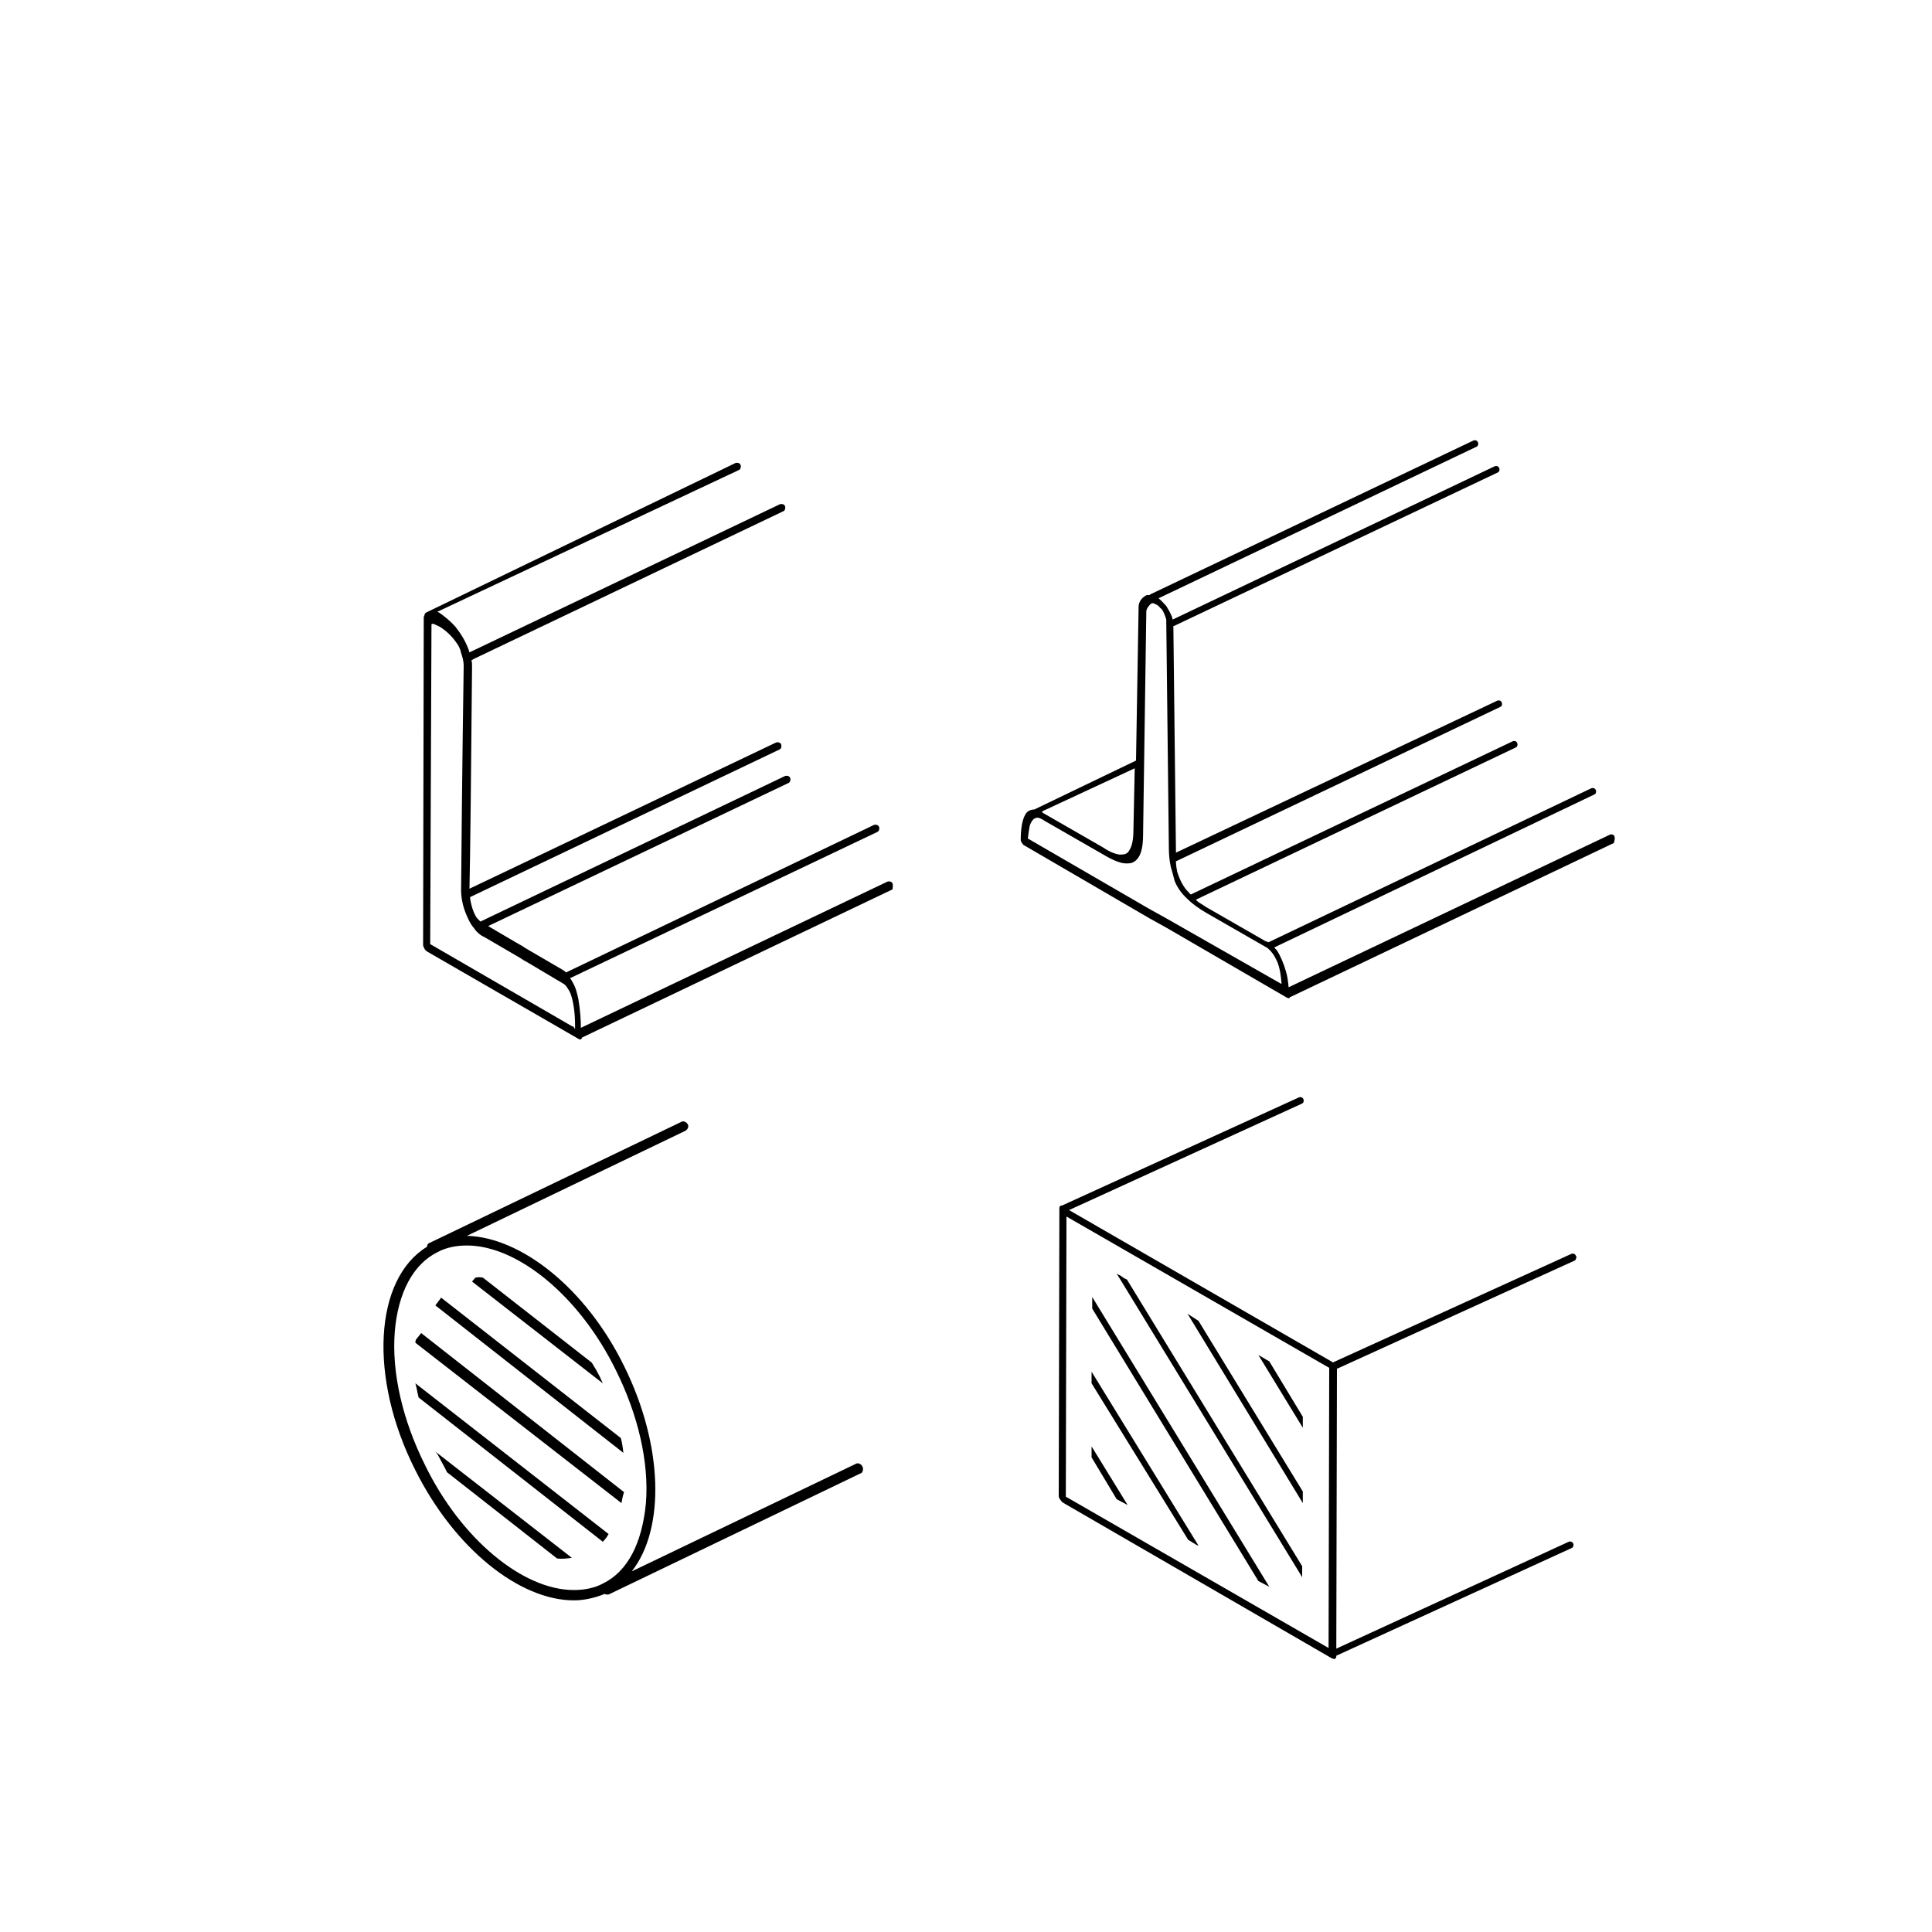 <?xml version="1.0" encoding="utf-8"?>
<!-- Generator: Adobe Illustrator 24.1.1, SVG Export Plug-In . SVG Version: 6.00 Build 0)  -->
<svg version="1.1" id="Layer_1" xmlns="http://www.w3.org/2000/svg" xmlns:xlink="http://www.w3.org/1999/xlink" x="0px" y="0px"
	 viewBox="0 0 300 300" style="enable-background:new 0 0 300 300;" xml:space="preserve">
<path d="M138.6,137.2c-0.1-0.3-0.5-0.4-0.8-0.3l-47.6,22.7c0-1.1-0.1-2.8-0.4-4.5c-0.2-0.9-0.4-1.8-0.9-2.6
	c-0.1-0.2-0.2-0.4-0.4-0.6l47.7-22.7c0.3-0.1,0.4-0.5,0.3-0.8c-0.1-0.3-0.5-0.4-0.8-0.3L87.9,151c-0.2-0.2-0.5-0.4-0.7-0.5l0,0
	c-5.3-3.1-5.7-3.3-6.1-3.6c-0.4-0.2-0.7-0.4-5.3-3.1l46.6-22.2c0.3-0.1,0.4-0.5,0.3-0.8c-0.1-0.3-0.5-0.4-0.8-0.3l-47.3,22.6
	c-0.2-0.2-0.4-0.4-0.5-0.5c-0.4-0.5-0.7-1.3-0.9-2.1c-0.1-0.4-0.2-0.8-0.2-1.2l48-22.9c0.3-0.1,0.4-0.5,0.3-0.8
	c-0.1-0.3-0.5-0.4-0.8-0.3l-47.6,22.7c0.1-3.3,0.3-22.1,0.4-34.4l0,0v-0.1c0-0.4,0-0.7-0.1-1l0,0c0.1,0,0.2,0,0.2-0.1l48.2-23
	c0.3-0.1,0.4-0.5,0.3-0.8c-0.1-0.3-0.5-0.4-0.8-0.3l-48.2,23c-0.1-0.2-0.1-0.4-0.2-0.6c-0.5-1.3-1.2-2.4-2-3.4
	c-0.8-0.9-1.7-1.6-2.4-2.1c-0.1-0.1-0.2-0.1-0.4-0.2L114.7,73c0.3-0.1,0.4-0.5,0.3-0.8c-0.1-0.3-0.5-0.4-0.8-0.3l-48,23.2
	c-0.2,0.1-0.3,0.3-0.3,0.5c-0.1,0.1-0.1,0.2-0.1,0.3l-0.1,50.8c0,0.2,0.1,0.4,0.2,0.6c0.1,0.2,0.3,0.4,0.5,0.5l23.4,13.5
	c0.3,0.2,0.5,0.1,0.6-0.2l48.2-23C138.6,137.8,138.7,137.5,138.6,137.2z M88.9,159.4l-22.1-12.8L67,96.9h0.1c0.1-0.1,0.3,0,0.5,0.1
	c0.2,0.1,0.5,0.2,0.8,0.4l0,0c0.8,0.5,1.7,1.3,2.4,2.3c0.4,0.5,0.7,1.1,0.8,1.7c0.2,0.6,0.4,1.2,0.4,2v0.1
	c-0.2,12.8-0.4,33.1-0.4,34.7v0.1c0,0.9,0.2,2.3,0.8,3.7c0.3,0.7,0.6,1.4,1.1,2c0.5,0.7,1,1.2,1.7,1.5c5.3,3.1,5.7,3.3,6.1,3.6
	c0.4,0.2,0.7,0.4,6.1,3.6l0,0c0.2,0.1,0.3,0.2,0.5,0.4c0.2,0.3,0.5,0.7,0.7,1.2c0.3,0.8,0.5,1.9,0.6,2.9c0.1,1,0.1,2,0.1,2.6
	C88.9,159.2,88.9,159.3,88.9,159.4z"/>
<g>
	<polygon points="175.1,233.7 169.5,224.6 169.5,226.3 173.4,232.8 	"/>
	<polygon points="185.8,239.9 186.1,240 169.5,213 169.5,214.8 184.5,239.1 	"/>
	<path d="M197.1,246.4l-27.5-45c0,0.1,0,0.2,0,0.3c0,0.2,0,0.3,0,0.4c0,0.2,0,0.3,0,0.5c0,0.2,0,0.3,0,0.4c0,0.1,0,0.2,0,0.2
		l25.8,42.3L197.1,246.4z"/>
	<path d="M202.2,243.2L175,198.7l-0.4-0.2c-0.2-0.1-0.4-0.3-0.6-0.4c-0.1-0.1-0.1-0.1-0.2-0.1c-0.2-0.1-0.4-0.2-0.5-0.4l0,0
		l28.9,47.3L202.2,243.2L202.2,243.2z"/>
	<polygon points="202.3,231.6 186.1,205.1 184.4,204 202.3,233.4 	"/>
	<path d="M202.3,221c0-0.1,0-0.2,0-0.2c0-0.2,0-0.4,0-0.6c0-0.1,0-0.1,0-0.2l-5.2-8.6l-1.7-1l6.9,11.3
		C202.3,221.5,202.3,221.2,202.3,221z"/>
	<path d="M244.7,195c-0.1-0.3-0.4-0.4-0.7-0.3l-36.9,16.8c-0.1,0-0.1,0.1-0.1,0.1c-0.1-0.1-0.1-0.1-0.1-0.1L166,187.9l36.1-16.5
		c0.3-0.1,0.4-0.4,0.3-0.7c-0.1-0.3-0.4-0.4-0.7-0.3l-36.8,16.8c-0.1,0-0.2,0-0.2,0c-0.1,0.1-0.2,0.2-0.2,0.4l-0.1,44.7
		c0,0.2,0.1,0.4,0.2,0.5c0.1,0.2,0.3,0.4,0.4,0.5l41.8,24.2c0.2,0.1,0.4,0.1,0.5,0.1c0.1-0.1,0.2-0.2,0.2-0.4v-0.1l36.5-16.7
		c0.3-0.1,0.4-0.5,0.3-0.7c-0.1-0.3-0.5-0.4-0.7-0.3L207.5,256l0.1-43.5h0.1l36.9-16.8C244.7,195.5,244.9,195.2,244.7,195z
		 M206.3,255.9l-40.8-23.5l0.1-43.5l40.8,23.5L206.3,255.9z"/>
</g>
<g>
	<path d="M133.9,227.7c-0.2-0.4-0.7-0.6-1-0.4l-34.8,16.7c5.2-6.6,4.9-19.6-1.2-31.9c-6-12.2-16.1-20-24.4-20.2l33.9-16.3
		c0.4-0.2,0.6-0.7,0.4-1c-0.2-0.4-0.7-0.6-1-0.4l-39.1,18.8c-0.3,0.1-0.4,0.4-0.4,0.6c-8.2,5-9.1,20.3-1.8,34.7
		c6.1,12.2,16.2,20.2,24.6,20.2c1.7,0,3.3-0.4,4.8-1c0.1,0.1,0.3,0.1,0.4,0.1c0.1,0,0.2,0,0.4-0.1l39.1-18.8
		C134,228.5,134.1,228,133.9,227.7z M93.6,245.9c-1.3,0.7-2.9,1-4.5,1c-7.9,0-17.5-7.9-23.1-19.4c-3.5-7-5.2-14.4-4.7-20.7
		c0.5-6,2.8-10.5,6.7-12.4c1.3-0.7,2.9-1,4.5-1V192l0,0v1.4l0,0c7.9,0,17.5,7.9,23.1,19.3c3.5,7,5.2,14.4,4.7,20.7
		C99.7,239.6,97.5,244,93.6,245.9z"/>
	<path d="M64.6,208c-0.1,0.2-0.1,0.4-0.1,0.5l32,24.9c0.1-0.6,0.2-1.1,0.4-1.7l-31.5-24.7L64.6,208z"/>
	<path d="M65,217l28.6,22.4c0.4-0.4,0.7-0.8,0.9-1.2l-30-23.4C64.7,215.5,64.8,216.2,65,217z"/>
	<path d="M68.2,226.3c0.4,0.8,0.8,1.4,1.2,2.3L86.5,242c0.8,0.1,1.5,0,2.3-0.1l-21.2-16.5C67.9,225.7,68.1,226.1,68.2,226.3z"/>
	<path d="M96.4,223.3l-27.9-21.8l-0.9,1.2l29.2,22.9C96.7,224.7,96.6,224,96.4,223.3z"/>
	<path d="M93.2,213.9c-0.4-0.8-0.8-1.5-1.3-2.3L75,198.4c-0.4-0.1-0.8-0.1-1.2,0l-0.5,0.6l20.3,15.8
		C93.5,214.5,93.3,214.2,93.2,213.9z"/>
</g>
<path d="M250.7,129.9c-0.1-0.3-0.4-0.4-0.7-0.3l-49.9,23.7c-0.1-1-0.2-1.7-0.4-2.4c-0.4-1.4-0.9-2.5-1.4-3.3
	c-0.2-0.2-0.4-0.4-0.4-0.5l49.6-23.7c0.3-0.1,0.4-0.4,0.3-0.7c-0.1-0.3-0.4-0.4-0.7-0.3l-50.1,23.9c0,0,0,0-0.1,0
	c-0.1-0.1-0.2-0.1-0.3-0.1l-9.4-5.4c-0.5-0.4-1.1-0.6-1.5-1.1l49.6-23.6c0.3-0.1,0.4-0.4,0.3-0.7c-0.1-0.3-0.4-0.4-0.7-0.3l-50,23.8
	c-0.4-0.4-0.8-0.8-1.1-1.3c-0.4-0.6-0.7-1.3-1-2.2c-0.1-0.5-0.2-1.1-0.2-1.7c0.1,0,0.1,0,0.1,0l50.2-23.9c0.3-0.1,0.4-0.4,0.3-0.7
	s-0.4-0.4-0.7-0.3l-49.9,23.6c0,0,0,0,0-0.1l0,0l-0.4-35v-0.1c0,0,0,0,0.1,0l50.2-23.8c0.3-0.1,0.4-0.4,0.3-0.7
	c-0.1-0.3-0.4-0.4-0.7-0.3l-50,23.8c-0.1-0.2-0.1-0.5-0.2-0.6c-0.2-0.5-0.5-1-0.8-1.5c-0.4-0.4-0.7-0.8-1.2-1.2l49.3-23.5
	c0.3-0.1,0.4-0.4,0.3-0.7s-0.4-0.4-0.7-0.3l-50.2,23.9l-0.1,0.1c-0.1,0-0.3,0-0.4,0c-0.5,0.2-0.9,0.6-1.1,1
	c-0.2,0.4-0.2,0.8-0.2,0.8v0.1l-0.4,23.8l-15.8,7.6c-0.5,0-1.1,0.2-1.4,0.8c-0.4,0.7-0.7,1.9-0.7,3.9c0,0.2,0.1,0.4,0.2,0.5
	c0.1,0.2,0.3,0.4,0.4,0.4l19.4,11.3l2.7,1.5l18.6,10.8c0.2,0.1,0.4,0.1,0.4,0.1c0.1-0.1,0.1-0.1,0.1-0.2h0.1l50.2-23.9
	C250.7,130.5,250.8,130.2,250.7,129.9z M176.2,119.3l-0.2,9.5l0,0v0.1c0,1-0.1,1.8-0.3,2.4c-0.1,0.4-0.4,0.8-0.5,1
	c-0.4,0.4-0.8,0.4-1.4,0.4c-0.6-0.1-1.5-0.4-2.5-1.1l-9.4-5.4l-0.1-0.2L176.2,119.3z M181.1,142.6l-2.7-1.5l-18.8-10.9
	c0.1-0.8,0.2-1.5,0.3-2c0.3-0.8,0.6-1.1,1-1.2c0.4-0.1,0.6,0.1,0.9,0.2c0.1,0.1,0.1,0.1,0.2,0.1l0,0l0,0c0.1,0.1,0.1,0.1,0.1,0.1
	l9.4,5.4c1,0.6,1.9,1,2.7,1.2c0.5,0.1,1.1,0.1,1.5,0c0.6-0.2,1.1-0.7,1.4-1.5c0.3-0.8,0.4-1.8,0.4-3v-0.1l0,0l0.5-34.5
	c0-0.1,0.1-0.5,0.4-0.8c0.1-0.2,0.3-0.3,0.4-0.4c0.2-0.1,0.4,0,0.8,0.2c0.4,0.2,0.5,0.5,0.8,0.7c0.3,0.4,0.5,1,0.6,1.3
	c0.1,0.2,0.1,0.4,0.1,0.5c0,0.1,0,0.1,0,0.2l0,0l0.4,35l0,0c0,1.1,0.1,2.1,0.3,3c0.2,0.7,0.4,1.4,0.6,2.2c0.4,1,1.1,2,2,2.8
	c0.8,0.8,1.8,1.5,3,2.2l0,0l9.4,5.4c0.1,0,0.1,0.1,0.1,0.1l0,0c0,0,0.1,0,0.1,0.1c0.1,0.1,0.3,0.2,0.4,0.4c0.3,0.3,0.6,0.8,1,1.7
	c0.3,0.8,0.5,1.8,0.6,3.3L181.1,142.6z"/>
</svg>
